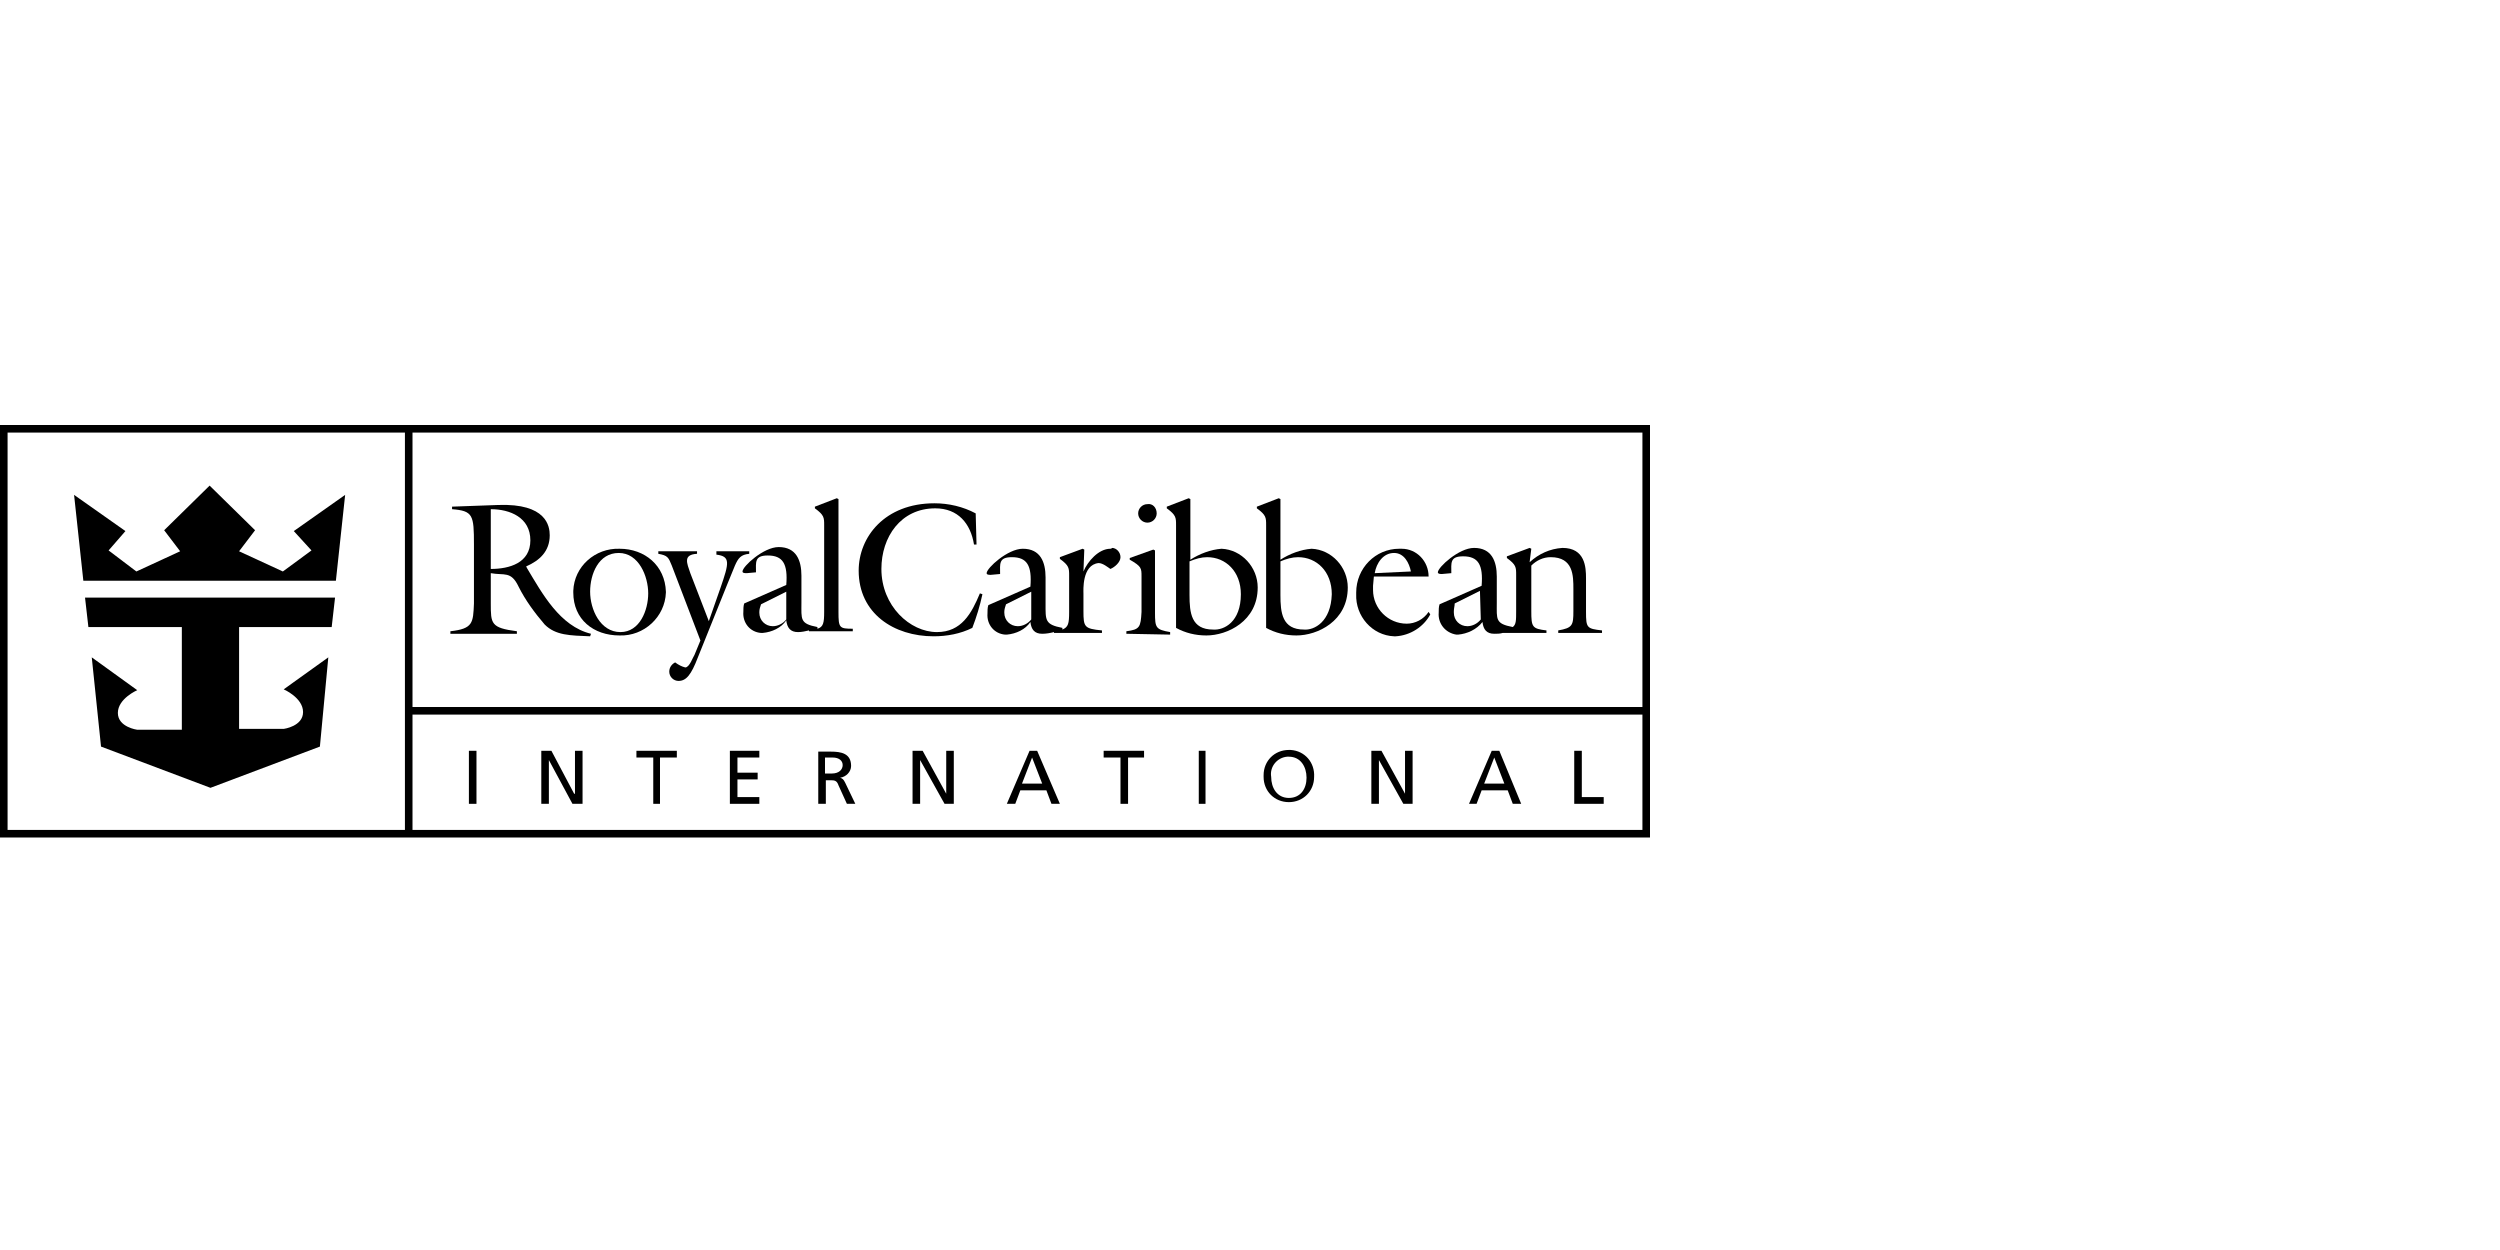 <svg width="200" height="100" viewBox="0 0 200 100" fill="none" xmlns="http://www.w3.org/2000/svg">
<path d="M0 34V67H132V34H0ZM32.394 66.394H0.606V34.606H32.394V66.394ZM131.394 66.394H33V57.167H131.394V66.394ZM131.394 56.561H33V34.606H131.394V56.561Z" fill="black"/>
<path d="M26.871 46.459L27.612 39.59L23.504 42.486L24.918 44.035L22.628 45.718L19.126 44.102L20.406 42.419L16.769 38.849L13.133 42.419L14.412 44.102L10.91 45.718L8.688 44.035L10.035 42.486L5.926 39.59L6.667 46.459H26.871Z" fill="black"/>
<path d="M26.535 50.163L26.804 47.806H6.802L7.071 50.163H14.547V58.38H10.978C10.978 58.38 9.429 58.178 9.429 57.033C9.429 55.888 10.978 55.214 10.978 55.214L7.341 52.588L8.082 59.727L16.837 63.026L25.592 59.727L26.265 52.588L22.696 55.147C22.696 55.147 24.245 55.82 24.245 56.965C24.245 58.11 22.696 58.312 22.696 58.312H19.127V50.163H26.535Z" fill="black"/>
<path d="M37.512 60.063H38.118V64.306H37.512V60.063Z" fill="black"/>
<path d="M43.304 60.063H44.112L45.931 63.498H45.998V60.063H46.604V64.306H45.796L43.91 60.804V64.306H43.304V60.063Z" fill="black"/>
<path d="M52.261 60.602H50.914V60.063H54.147V60.602H52.8V64.306H52.261V60.602Z" fill="black"/>
<path d="M58.39 60.063H60.747V60.602H58.996V61.814H60.612V62.353H58.996V63.767H60.747V64.306H58.39V60.063Z" fill="black"/>
<path d="M67.617 62.622C67.482 62.353 67.414 62.286 67.212 62.218C67.684 62.151 68.088 61.747 68.088 61.275C68.088 60.265 67.28 60.13 66.472 60.13H65.461V64.306H66.067V62.42H66.404C66.741 62.42 66.943 62.42 67.078 62.824L67.751 64.306H68.425L67.617 62.622ZM66.539 61.882H66V60.602H66.606C67.145 60.602 67.414 60.871 67.414 61.208C67.414 61.545 67.145 61.882 66.539 61.882Z" fill="black"/>
<path d="M73.004 60.063H73.812L75.698 63.498V60.063H76.304V64.306H75.563L73.61 60.804V64.306H73.004V60.063Z" fill="black"/>
<path d="M82.972 60.063H82.365L80.547 64.306H81.221L81.625 63.229H83.712L84.116 64.306H84.79L82.972 60.063ZM81.759 62.69L82.567 60.602L83.376 62.69H81.759Z" fill="black"/>
<path d="M89.639 60.602H88.292V60.063H91.525V60.602H90.245V64.306H89.639V60.602Z" fill="black"/>
<path d="M95.902 60.063H96.441V64.306H95.902V60.063Z" fill="black"/>
<path d="M103.108 59.996C101.963 59.996 101.088 60.871 101.088 62.016C101.088 62.084 101.088 62.151 101.088 62.151C101.088 63.296 101.963 64.171 103.108 64.171C104.253 64.171 105.129 63.296 105.129 62.151C105.196 61.006 104.388 60.063 103.243 59.996C103.243 59.996 103.176 59.996 103.108 59.996ZM103.108 63.835C102.165 63.835 101.694 63.027 101.694 62.151C101.559 61.343 102.165 60.602 102.974 60.535C103.041 60.535 103.041 60.535 103.108 60.535C104.051 60.535 104.523 61.343 104.523 62.218C104.523 63.094 104.051 63.835 103.108 63.835Z" fill="black"/>
<path d="M109.708 60.063H110.516L112.402 63.498V60.063H113.008V64.306H112.267L110.314 60.804V64.306H109.708V60.063Z" fill="black"/>
<path d="M119.945 60.063H119.339L117.52 64.306H118.127L118.531 63.229H120.618L121.022 64.306H121.696L119.945 60.063ZM118.733 62.69L119.541 60.602L120.349 62.69H118.733Z" fill="black"/>
<path d="M125.939 60.063H126.545V63.767H128.296V64.306H125.939V60.063Z" fill="black"/>
<path d="M42.159 45.449L42.092 45.314C43.169 44.843 43.978 44.102 43.978 42.822C43.978 42.081 43.708 40.263 39.869 40.398L36.165 40.532V40.735C37.849 40.869 37.916 41.206 37.916 43.563V48.277C37.849 49.826 37.849 50.298 36.031 50.5V50.702H41.351V50.5C39.263 50.23 39.263 49.894 39.263 48.277V45.853C40.341 46.055 40.88 45.651 41.486 46.931C42.025 48.008 42.765 49.018 43.574 49.961C44.449 50.837 45.594 50.837 47.21 50.904L47.278 50.702C44.786 50.096 43.371 47.469 42.159 45.449ZM39.263 45.516V40.735C40.812 40.735 42.429 41.408 42.429 43.226C42.429 45.045 40.745 45.516 39.263 45.516Z" fill="black"/>
<path d="M49.567 43.9C47.614 43.833 45.931 45.314 45.863 47.267C45.863 47.335 45.863 47.335 45.863 47.402C45.863 49.557 47.48 50.837 49.567 50.837C51.52 50.904 53.204 49.355 53.272 47.402C53.272 47.402 53.272 47.402 53.272 47.335C53.204 45.247 51.588 43.9 49.567 43.9ZM49.635 50.567C48.018 50.567 47.21 48.749 47.21 47.335C47.21 45.92 47.884 44.237 49.5 44.237C51.116 44.237 51.857 46.123 51.857 47.469C51.857 48.816 51.184 50.567 49.635 50.567Z" fill="black"/>
<path d="M53.743 45.247C53.474 44.574 53.406 44.439 52.665 44.304V44.102H55.763V44.304C54.618 44.371 54.955 45.045 55.225 45.853L56.706 49.692L57.649 46.998C58.323 45.045 58.457 44.506 57.312 44.371V44.102H59.939V44.304C59.265 44.371 59.063 44.641 58.794 45.247L58.188 46.729L55.831 52.588C55.292 54.002 54.888 54.474 54.282 54.474C53.878 54.474 53.541 54.137 53.541 53.733C53.541 53.396 53.743 53.127 54.012 52.992C54.282 53.194 54.551 53.329 54.821 53.396C55.157 53.396 55.427 52.588 55.561 52.386L56.033 51.241L53.743 45.247Z" fill="black"/>
<path d="M67.078 48.951V39.927L66.943 39.859L65.192 40.533V40.667C65.933 41.206 65.933 41.408 65.933 42.014V48.951C65.933 49.827 65.865 50.163 65.394 50.298V50.163C63.98 49.894 64.114 49.557 64.114 48.21V46.055C64.114 44.843 63.71 43.765 62.296 43.765C61.084 43.765 59.4 45.314 59.4 45.718C59.4 45.853 59.602 45.853 59.737 45.853L60.478 45.786C60.478 44.978 60.343 44.439 61.42 44.439C62.633 44.439 63.037 45.112 62.902 46.796L59.535 48.278C59.468 48.48 59.468 48.749 59.468 48.951C59.4 49.827 60.006 50.568 60.882 50.635C60.949 50.635 60.949 50.635 61.017 50.635C61.757 50.568 62.498 50.231 62.902 49.625C62.969 50.231 63.239 50.568 63.845 50.568C64.114 50.568 64.451 50.5 64.721 50.433V50.5H68.223V50.298C67.145 50.298 67.078 50.231 67.078 48.951ZM62.902 49.557C62.633 49.894 62.229 50.096 61.825 50.096C61.218 50.096 60.747 49.625 60.747 49.019V48.951C60.747 48.749 60.814 48.547 60.882 48.345L62.902 47.335V49.557Z" fill="black"/>
<path d="M78.122 43.563H77.92C77.651 41.88 76.641 40.667 74.822 40.667C72.061 40.667 70.512 42.957 70.512 45.516C70.512 48.48 72.802 50.567 74.957 50.567C76.91 50.567 77.718 49.086 78.392 47.469L78.594 47.537C78.392 48.48 78.122 49.355 77.786 50.23C76.843 50.702 75.765 50.904 74.688 50.904C71.522 50.904 68.694 49.086 68.694 45.651C68.694 42.957 70.782 40.263 74.755 40.263C75.9 40.263 77.045 40.532 78.055 41.071L78.122 43.563Z" fill="black"/>
<path d="M88.831 43.9C87.888 43.9 87.012 44.91 86.676 45.718L86.743 43.967L86.608 43.9L84.79 44.574V44.708C85.531 45.247 85.531 45.449 85.531 46.055V48.951C85.531 49.894 85.463 50.163 84.992 50.365V50.231C83.578 49.961 83.645 49.625 83.645 48.278V46.19C83.645 44.978 83.241 43.9 81.827 43.9C80.614 43.9 78.931 45.449 78.931 45.853C78.931 45.988 79.133 45.988 79.267 45.988L80.008 45.92C80.008 45.112 79.874 44.574 80.951 44.574C82.163 44.574 82.567 45.247 82.433 46.931L79.065 48.412C78.998 48.614 78.998 48.884 78.998 49.086C78.931 49.961 79.537 50.702 80.412 50.77C80.48 50.77 80.48 50.77 80.547 50.77C81.288 50.702 82.029 50.365 82.433 49.759C82.5 50.365 82.769 50.702 83.376 50.702C83.712 50.702 84.049 50.635 84.319 50.567V50.635H88.157V50.433C86.743 50.298 86.676 50.163 86.676 48.884V47.469C86.676 47.267 86.541 45.18 87.888 45.045C88.225 45.045 88.629 45.382 88.831 45.516C89.168 45.382 89.639 44.978 89.639 44.574C89.639 44.169 89.302 43.833 88.965 43.833C88.898 43.9 88.898 43.9 88.831 43.9ZM82.5 49.557C82.231 49.894 81.827 50.096 81.423 50.096C80.817 50.096 80.345 49.625 80.345 49.018V48.951C80.345 48.749 80.412 48.547 80.48 48.345L82.5 47.335V49.557Z" fill="black"/>
<path d="M90.11 50.702V50.5C91.188 50.365 91.255 50.163 91.322 48.951V46.122C91.322 45.449 91.322 45.314 90.379 44.775V44.641L92.265 43.967L92.4 44.035V49.018C92.4 50.23 92.467 50.365 93.612 50.567V50.769L90.11 50.702Z" fill="black"/>
<path d="M92.535 41.071C92.535 41.475 92.198 41.812 91.794 41.812C91.39 41.812 91.053 41.475 91.053 41.071C91.053 40.667 91.39 40.331 91.794 40.331C92.198 40.263 92.535 40.6 92.535 41.071Z" fill="black"/>
<path d="M97.721 43.9C96.845 43.968 95.969 44.304 95.229 44.776V39.927L95.094 39.859L93.343 40.533V40.667C94.084 41.206 94.084 41.408 94.084 42.014V50.231C94.825 50.635 95.633 50.837 96.508 50.837C98.192 50.837 100.616 49.692 100.616 46.998C100.616 45.382 99.337 43.968 97.721 43.9ZM97.047 50.365C95.296 50.365 95.161 49.019 95.161 47.604V44.91C95.633 44.708 96.104 44.574 96.576 44.574C98.057 44.574 99.269 45.718 99.269 47.537C99.269 49.759 97.922 50.433 97.047 50.365Z" fill="black"/>
<path d="M104.926 43.9C104.051 43.968 103.175 44.304 102.435 44.776V39.927L102.3 39.859L100.549 40.533V40.667C101.29 41.206 101.29 41.408 101.29 42.014V50.231C102.03 50.635 102.839 50.837 103.714 50.837C105.398 50.837 107.822 49.692 107.822 46.998C107.822 45.382 106.543 43.968 104.926 43.9ZM104.32 50.365C102.569 50.365 102.435 49.019 102.435 47.604V44.91C102.906 44.708 103.377 44.574 103.849 44.574C105.33 44.574 106.543 45.718 106.543 47.537C106.475 49.759 105.128 50.433 104.32 50.365Z" fill="black"/>
<path d="M114.288 48.951C113.884 49.557 113.21 49.894 112.537 49.894C111.055 49.894 109.843 48.682 109.843 47.2C109.843 47.065 109.843 46.998 109.843 46.863L109.91 46.123H114.288C114.288 44.91 113.345 43.9 112.132 43.9C112.065 43.9 111.998 43.9 111.93 43.9C110.045 43.9 108.496 45.449 108.496 47.402C108.496 47.469 108.496 47.469 108.496 47.537C108.428 49.288 109.775 50.837 111.526 50.904C111.594 50.904 111.594 50.904 111.661 50.904C112.806 50.837 113.884 50.163 114.422 49.153L114.288 48.951ZM111.526 44.237C112.335 44.237 112.739 45.045 112.873 45.718L109.977 45.853C110.112 45.045 110.651 44.237 111.526 44.237Z" fill="black"/>
<path d="M126.881 48.951V46.257C126.881 45.382 126.814 43.833 124.996 43.833C123.986 43.9 123.11 44.304 122.369 44.978L122.504 43.9L122.369 43.833L120.551 44.506V44.641C121.292 45.18 121.292 45.382 121.292 45.988V48.884C121.292 49.625 121.292 49.961 121.022 50.163C119.608 49.894 119.743 49.557 119.743 48.21V46.123C119.743 44.91 119.339 43.833 117.924 43.833C116.712 43.833 115.028 45.382 115.028 45.786C115.028 45.92 115.23 45.92 115.365 45.92L116.106 45.853C116.106 45.045 115.971 44.506 117.049 44.506C118.261 44.506 118.665 45.18 118.53 46.863L115.163 48.345C115.096 48.547 115.096 48.816 115.096 49.018C115.028 49.894 115.635 50.635 116.51 50.77C116.577 50.77 116.577 50.77 116.645 50.77C117.386 50.702 118.126 50.365 118.598 49.759C118.665 50.365 118.935 50.702 119.541 50.702C119.743 50.702 120.012 50.702 120.214 50.635H123.716V50.433C122.571 50.298 122.504 50.163 122.504 48.884V45.247C122.908 44.843 123.447 44.574 124.053 44.574C125.871 44.574 125.871 46.055 125.871 47.133V48.884C125.871 50.029 125.804 50.231 124.659 50.433V50.635H128.161V50.433C126.949 50.298 126.881 50.231 126.881 48.951ZM118.463 49.557C118.194 49.894 117.79 50.096 117.386 50.096C116.779 50.096 116.308 49.625 116.308 49.018C116.308 48.951 116.308 48.951 116.308 48.884C116.308 48.682 116.375 48.48 116.375 48.278L118.396 47.267L118.463 49.557Z" fill="black"/>
</svg>
